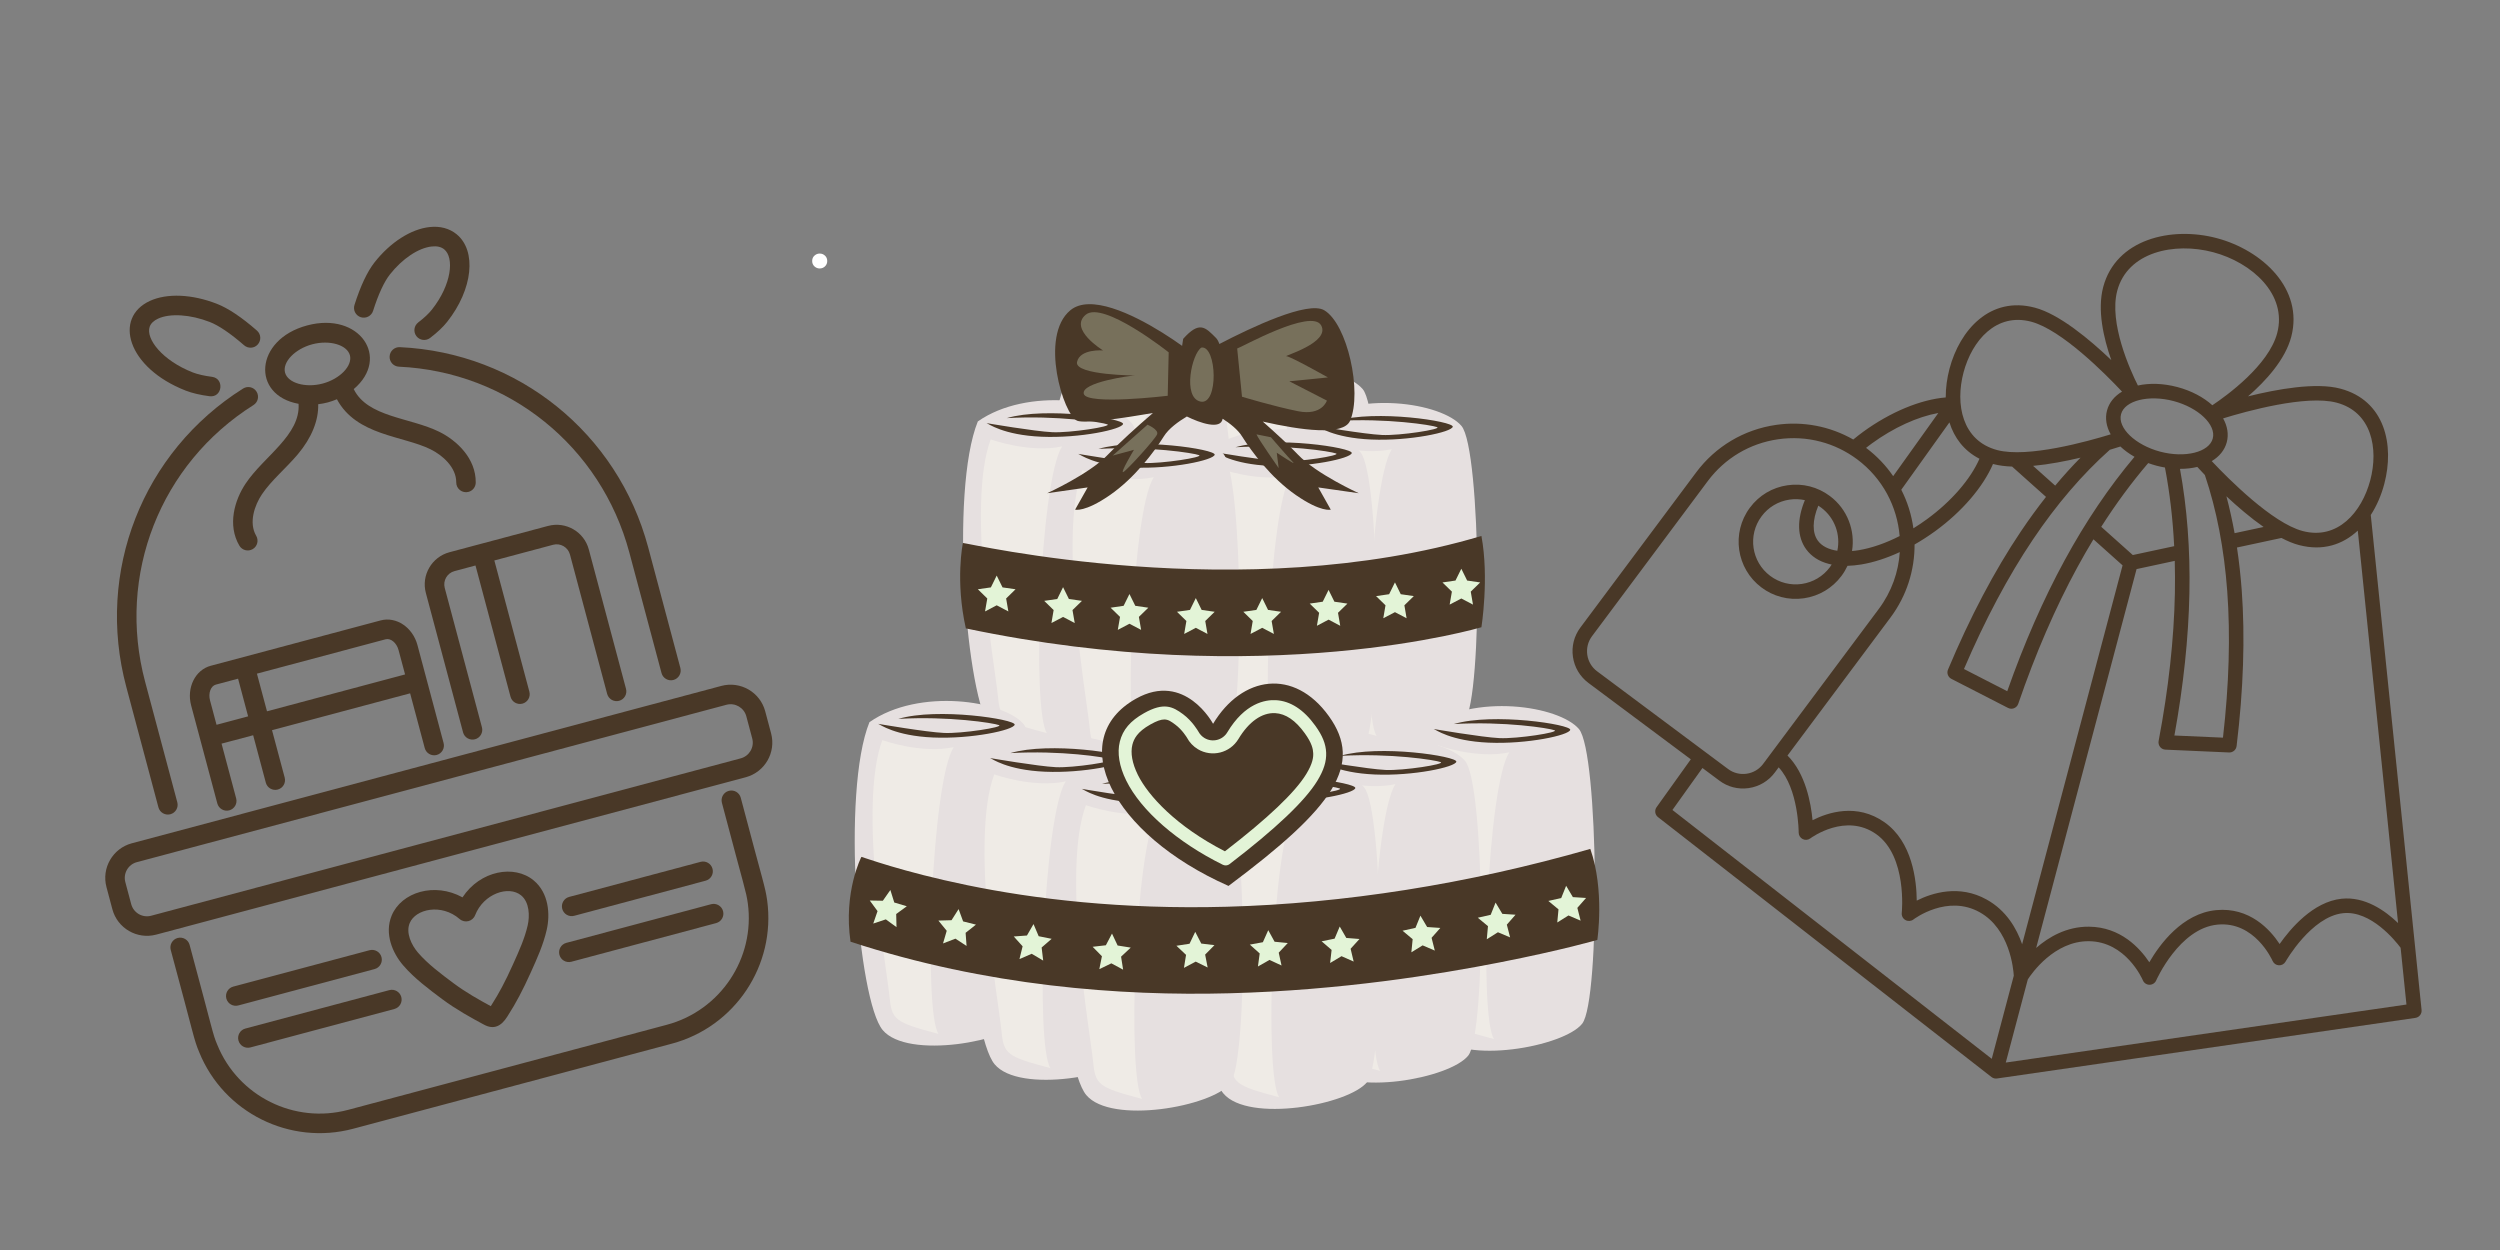 <svg version="1.0" preserveAspectRatio="xMidYMid meet" height="192" viewBox="0 0 288 144" zoomAndPan="magnify" width="384" xmlns:xlink="http://www.w3.org/1999/xlink" xmlns="http://www.w3.org/2000/svg"><rect x="0" y="0" width="288" height="144" fill="#808080" stroke="none"/><defs><filter id="b51c68eb64" height="100%" width="100%" y="0%" x="0%"><feColorMatrix color-interpolation-filters="sRGB" values="0 0 0 0 1 0 0 0 0 1 0 0 0 0 1 0 0 0 1 0"></feColorMatrix></filter><g></g><clipPath id="42e2193eb3"><path clip-rule="nonzero" d="M 181 26 L 279 26 L 279 125 L 181 125 Z M 181 26"></path></clipPath><clipPath id="9ac1b190a3"><path clip-rule="nonzero" d="M 197.543 12.086 L 299.766 39.18 L 274.016 136.324 L 171.797 109.23 Z M 197.543 12.086"></path></clipPath><clipPath id="0b97cf91d3"><path clip-rule="nonzero" d="M 197.543 12.086 L 299.766 39.18 L 274.016 136.324 L 171.797 109.23 Z M 197.543 12.086"></path></clipPath><mask id="8dcd24cb88"><g filter="url(#b51c68eb64)"><rect fill-opacity="0.3" height="172.8" y="-14.4" fill="#000000" width="345.6" x="-28.8"></rect></g></mask><clipPath id="4c7ffae5db"><path clip-rule="nonzero" d="M 1 0.762 L 12 0.762 L 12 11.32 L 1 11.32 Z M 1 0.762"></path></clipPath><clipPath id="539eaf1c7f"><rect height="12" y="0" width="13" x="0"></rect></clipPath><mask id="ae596c0550"><g filter="url(#b51c68eb64)"><rect fill-opacity="0.3" height="172.8" y="-14.4" fill="#000000" width="345.6" x="-28.8"></rect></g></mask><clipPath id="b16296324c"><path clip-rule="nonzero" d="M 0.32 0.48 L 11 0.48 L 11 12 L 0.32 12 Z M 0.32 0.48"></path></clipPath><clipPath id="c4f2ef60d2"><rect height="12" y="0" width="12" x="0"></rect></clipPath><mask id="03f6336bad"><g filter="url(#b51c68eb64)"><rect fill-opacity="0.3" height="172.8" y="-14.4" fill="#000000" width="345.6" x="-28.8"></rect></g></mask><clipPath id="ca11956a2d"><rect height="9" y="0" width="5" x="0"></rect></clipPath><mask id="8a498b31f9"><g filter="url(#b51c68eb64)"><rect fill-opacity="0.3" height="172.8" y="-14.4" fill="#000000" width="345.6" x="-28.8"></rect></g></mask><clipPath id="33a519c735"><path clip-rule="nonzero" d="M 1 0.48 L 6.68 0.48 L 6.68 6.961 L 1 6.961 Z M 1 0.48"></path></clipPath><clipPath id="9c3cadb939"><rect height="7" y="0" width="7" x="0"></rect></clipPath><mask id="9cbc4c02e6"><g filter="url(#b51c68eb64)"><rect fill-opacity="0.3" height="172.8" y="-14.4" fill="#000000" width="345.6" x="-28.8"></rect></g></mask><clipPath id="eddfa825d7"><path clip-rule="nonzero" d="M 0.719 1 L 5.52 1 L 5.52 5 L 0.719 5 Z M 0.719 1"></path></clipPath><clipPath id="058d9e437c"><rect height="6" y="0" width="6" x="0"></rect></clipPath><clipPath id="bf818cd34a"><path clip-rule="nonzero" d="M 19 91 L 89 91 L 89 131 L 19 131 Z M 19 91"></path></clipPath><clipPath id="3593236b39"><path clip-rule="nonzero" d="M -4.504 39.508 L 71.582 19.195 L 97.309 115.57 L 21.223 135.883 Z M -4.504 39.508"></path></clipPath><clipPath id="5249236bd1"><path clip-rule="nonzero" d="M -4.504 39.508 L 71.582 19.195 L 97.309 115.57 L 21.223 135.883 Z M -4.504 39.508"></path></clipPath><clipPath id="0778636fb3"><path clip-rule="nonzero" d="M 12 78 L 89 78 L 89 108 L 12 108 Z M 12 78"></path></clipPath><clipPath id="963e2550e3"><path clip-rule="nonzero" d="M -4.504 39.508 L 71.582 19.195 L 97.309 115.57 L 21.223 135.883 Z M -4.504 39.508"></path></clipPath><clipPath id="ec53a401f6"><path clip-rule="nonzero" d="M -4.504 39.508 L 71.582 19.195 L 97.309 115.57 L 21.223 135.883 Z M -4.504 39.508"></path></clipPath><clipPath id="cb8977546e"><path clip-rule="nonzero" d="M 44 39 L 79 39 L 79 79 L 44 79 Z M 44 39"></path></clipPath><clipPath id="32e04734bf"><path clip-rule="nonzero" d="M -4.504 39.508 L 71.582 19.195 L 97.309 115.57 L 21.223 135.883 Z M -4.504 39.508"></path></clipPath><clipPath id="b889888e2e"><path clip-rule="nonzero" d="M -4.504 39.508 L 71.582 19.195 L 97.309 115.57 L 21.223 135.883 Z M -4.504 39.508"></path></clipPath><clipPath id="1d3ae042ec"><path clip-rule="nonzero" d="M 13 44 L 30 44 L 30 94 L 13 94 Z M 13 44"></path></clipPath><clipPath id="ca466605a6"><path clip-rule="nonzero" d="M -4.504 39.508 L 71.582 19.195 L 97.309 115.57 L 21.223 135.883 Z M -4.504 39.508"></path></clipPath><clipPath id="80992cd2c8"><path clip-rule="nonzero" d="M -4.504 39.508 L 71.582 19.195 L 97.309 115.57 L 21.223 135.883 Z M -4.504 39.508"></path></clipPath><clipPath id="8321632b50"><path clip-rule="nonzero" d="M 26 109 L 44 109 L 44 116 L 26 116 Z M 26 109"></path></clipPath><clipPath id="70d54e634b"><path clip-rule="nonzero" d="M -4.504 39.508 L 71.582 19.195 L 97.309 115.57 L 21.223 135.883 Z M -4.504 39.508"></path></clipPath><clipPath id="873cda141b"><path clip-rule="nonzero" d="M -4.504 39.508 L 71.582 19.195 L 97.309 115.57 L 21.223 135.883 Z M -4.504 39.508"></path></clipPath><clipPath id="325a6b0d79"><path clip-rule="nonzero" d="M 27 114 L 47 114 L 47 121 L 27 121 Z M 27 114"></path></clipPath><clipPath id="c685f7f500"><path clip-rule="nonzero" d="M -4.504 39.508 L 71.582 19.195 L 97.309 115.57 L 21.223 135.883 Z M -4.504 39.508"></path></clipPath><clipPath id="3511d35039"><path clip-rule="nonzero" d="M -4.504 39.508 L 71.582 19.195 L 97.309 115.57 L 21.223 135.883 Z M -4.504 39.508"></path></clipPath><clipPath id="c8aa53287d"><path clip-rule="nonzero" d="M 64 104 L 84 104 L 84 111 L 64 111 Z M 64 104"></path></clipPath><clipPath id="2e09edee12"><path clip-rule="nonzero" d="M -4.504 39.508 L 71.582 19.195 L 97.309 115.57 L 21.223 135.883 Z M -4.504 39.508"></path></clipPath><clipPath id="73beb5d791"><path clip-rule="nonzero" d="M -4.504 39.508 L 71.582 19.195 L 97.309 115.57 L 21.223 135.883 Z M -4.504 39.508"></path></clipPath><clipPath id="1f1ae74bef"><path clip-rule="nonzero" d="M 64 99 L 83 99 L 83 106 L 64 106 Z M 64 99"></path></clipPath><clipPath id="0f2e03a309"><path clip-rule="nonzero" d="M -4.504 39.508 L 71.582 19.195 L 97.309 115.57 L 21.223 135.883 Z M -4.504 39.508"></path></clipPath><clipPath id="0906581715"><path clip-rule="nonzero" d="M -4.504 39.508 L 71.582 19.195 L 97.309 115.57 L 21.223 135.883 Z M -4.504 39.508"></path></clipPath><clipPath id="793699e951"><path clip-rule="nonzero" d="M 44 100 L 64 100 L 64 119 L 44 119 Z M 44 100"></path></clipPath><clipPath id="09fe0c7bd8"><path clip-rule="nonzero" d="M -4.504 39.508 L 71.582 19.195 L 97.309 115.57 L 21.223 135.883 Z M -4.504 39.508"></path></clipPath><clipPath id="facc622ac7"><path clip-rule="nonzero" d="M -4.504 39.508 L 71.582 19.195 L 97.309 115.57 L 21.223 135.883 Z M -4.504 39.508"></path></clipPath><clipPath id="e1ca0453d7"><path clip-rule="nonzero" d="M 21 71 L 52 71 L 52 94 L 21 94 Z M 21 71"></path></clipPath><clipPath id="f1a979e762"><path clip-rule="nonzero" d="M -4.504 39.508 L 71.582 19.195 L 97.309 115.57 L 21.223 135.883 Z M -4.504 39.508"></path></clipPath><clipPath id="b0310160b9"><path clip-rule="nonzero" d="M -4.504 39.508 L 71.582 19.195 L 97.309 115.57 L 21.223 135.883 Z M -4.504 39.508"></path></clipPath><clipPath id="4275261753"><path clip-rule="nonzero" d="M 48 60 L 73 60 L 73 86 L 48 86 Z M 48 60"></path></clipPath><clipPath id="949eb4feae"><path clip-rule="nonzero" d="M -4.504 39.508 L 71.582 19.195 L 97.309 115.57 L 21.223 135.883 Z M -4.504 39.508"></path></clipPath><clipPath id="895c28ff4e"><path clip-rule="nonzero" d="M -4.504 39.508 L 71.582 19.195 L 97.309 115.57 L 21.223 135.883 Z M -4.504 39.508"></path></clipPath><clipPath id="ca9492c332"><path clip-rule="nonzero" d="M 14 34 L 30 34 L 30 46 L 14 46 Z M 14 34"></path></clipPath><clipPath id="3b112543f6"><path clip-rule="nonzero" d="M -4.504 39.508 L 71.582 19.195 L 97.309 115.57 L 21.223 135.883 Z M -4.504 39.508"></path></clipPath><clipPath id="c3cacd6690"><path clip-rule="nonzero" d="M -4.504 39.508 L 71.582 19.195 L 97.309 115.57 L 21.223 135.883 Z M -4.504 39.508"></path></clipPath><clipPath id="8a0a48af2b"><path clip-rule="nonzero" d="M 40 26 L 55 26 L 55 40 L 40 40 Z M 40 26"></path></clipPath><clipPath id="7e8c276b97"><path clip-rule="nonzero" d="M -4.504 39.508 L 71.582 19.195 L 97.309 115.57 L 21.223 135.883 Z M -4.504 39.508"></path></clipPath><clipPath id="c03f5b1304"><path clip-rule="nonzero" d="M -4.504 39.508 L 71.582 19.195 L 97.309 115.57 L 21.223 135.883 Z M -4.504 39.508"></path></clipPath><clipPath id="a7308f9e6c"><path clip-rule="nonzero" d="M 26 37 L 55 37 L 55 64 L 26 64 Z M 26 37"></path></clipPath><clipPath id="f7e83a8b80"><path clip-rule="nonzero" d="M -4.504 39.508 L 71.582 19.195 L 97.309 115.57 L 21.223 135.883 Z M -4.504 39.508"></path></clipPath><clipPath id="59107ee13f"><path clip-rule="nonzero" d="M -4.504 39.508 L 71.582 19.195 L 97.309 115.57 L 21.223 135.883 Z M -4.504 39.508"></path></clipPath></defs><g clip-path="url(#42e2193eb3)"><g clip-path="url(#9ac1b190a3)"><g clip-path="url(#0b97cf91d3)"><path fill-rule="nonzero" fill-opacity="1" d="M 182.984 78.672 L 194.781 87.473 L 190.836 92.988 C 190.578 93.352 190.648 93.859 191.004 94.133 L 229.418 124.074 C 229.508 124.145 229.609 124.191 229.719 124.223 C 229.828 124.25 229.941 124.258 230.055 124.242 L 278.254 117.262 C 278.699 117.195 279.012 116.793 278.965 116.348 L 273.113 59.328 C 273.809 58.254 274.332 57.027 274.668 55.754 C 275.859 51.27 274.754 46.133 269.605 44.77 C 266.797 44.023 262.328 44.824 258.973 45.66 C 261.012 43.891 263.25 41.449 263.949 38.809 C 265.41 33.285 260.621 28.828 255.375 27.434 C 250.125 26.043 243.754 27.547 242.289 33.066 C 241.59 35.711 242.324 38.938 243.223 41.484 C 240.719 39.098 237.23 36.188 234.422 35.445 C 229.277 34.078 225.773 37.992 224.582 42.48 C 224.297 43.562 224.145 44.688 224.148 45.785 C 221.25 46.023 217.766 47.465 214.625 49.754 C 214.238 50.035 213.863 50.332 213.496 50.633 C 210.805 49.098 207.699 48.496 204.586 48.949 C 200.891 49.488 197.629 51.43 195.395 54.422 L 182.059 72.293 C 181.332 73.266 181.027 74.469 181.203 75.672 C 181.375 76.879 182.012 77.941 182.984 78.672 Z M 196.121 88.473 L 198.074 89.93 C 198.547 90.285 199.074 90.539 199.633 90.688 C 200.219 90.84 200.836 90.879 201.453 90.789 C 202.66 90.613 203.723 89.98 204.453 89.004 L 204.902 88.398 C 207.203 90.883 207.207 95.855 207.207 95.91 C 207.207 96.227 207.383 96.516 207.668 96.66 C 207.949 96.805 208.289 96.777 208.543 96.586 C 208.707 96.465 212.633 93.621 216.133 96.09 C 219.734 98.629 219.09 105.109 219.082 105.172 C 219.047 105.504 219.211 105.824 219.504 105.988 C 219.793 106.152 220.152 106.129 220.418 105.93 C 220.578 105.809 224.348 103.02 228.059 105.09 C 231.535 107.031 231.945 111.645 231.988 112.398 L 229.449 121.977 L 192.664 93.309 Z M 228.035 52.848 C 227.004 55.207 224.793 57.766 221.969 59.824 C 221.461 60.195 220.941 60.543 220.422 60.863 C 220.211 59.32 219.742 57.816 219.027 56.418 L 224.574 48.66 C 225.125 50.418 226.234 51.926 228.035 52.848 Z M 220.559 62.727 C 221.367 62.266 222.168 61.746 222.953 61.176 C 226.031 58.934 228.457 56.098 229.594 53.449 C 229.613 53.453 229.629 53.457 229.648 53.465 C 230.285 53.633 231.016 53.723 231.793 53.75 L 235.699 57.242 C 234.703 58.508 233.734 59.84 232.793 61.238 C 229.766 65.746 226.945 71.094 224.41 77.137 C 224.238 77.539 224.41 78.004 224.797 78.203 L 231.328 81.555 C 231.379 81.582 231.438 81.602 231.492 81.617 C 231.668 81.664 231.852 81.652 232.02 81.586 C 232.246 81.496 232.422 81.312 232.5 81.082 C 234.484 75.301 236.773 70.012 239.309 65.355 C 239.91 64.25 240.527 63.176 241.164 62.129 L 244.52 65.129 L 232.949 108.777 C 232.316 106.953 231.121 104.887 228.871 103.633 C 225.695 101.859 222.555 102.871 220.809 103.75 C 220.789 101.375 220.289 96.973 217.098 94.727 C 213.922 92.484 210.574 93.59 208.805 94.488 C 208.625 92.547 208.008 89.109 205.918 87.039 L 217.789 71.133 C 219.672 68.609 220.57 65.652 220.559 62.727 Z M 250.398 46.203 C 253.262 46.961 255.328 48.938 254.91 50.516 C 254.492 52.098 251.719 52.789 248.855 52.031 C 245.992 51.27 243.926 49.297 244.344 47.715 C 244.762 46.137 247.535 45.445 250.398 46.203 Z M 245.699 63.941 L 242.062 60.688 C 243.758 58.031 245.57 55.574 247.473 53.348 C 247.781 53.457 248.098 53.559 248.426 53.648 C 248.754 53.734 249.078 53.805 249.402 53.859 C 249.953 56.734 250.309 59.766 250.465 62.918 Z M 243.051 51.816 C 243.555 51.668 243.973 51.535 244.27 51.438 C 244.73 51.875 245.277 52.273 245.895 52.625 C 242.961 56.105 240.258 60.113 237.84 64.555 C 235.395 69.047 233.176 74.113 231.234 79.629 L 226.25 77.07 C 228.668 71.418 231.332 66.41 234.18 62.172 C 236.91 58.109 239.895 54.625 243.051 51.816 Z M 251.133 54.012 C 251.84 54.016 252.516 53.938 253.129 53.789 C 253.34 54.02 253.637 54.34 254 54.719 C 255.352 58.723 256.219 63.227 256.578 68.109 C 256.953 73.199 256.789 78.875 256.086 84.977 L 250.492 84.73 C 251.535 78.98 252.117 73.48 252.219 68.367 C 252.32 63.312 251.953 58.488 251.133 54.012 Z M 256.484 57.176 C 257.766 58.371 259.254 59.652 260.766 60.707 L 257.426 61.422 C 257.16 59.965 256.848 58.547 256.484 57.176 Z M 236.758 55.945 L 234.211 53.668 C 236.043 53.5 237.973 53.125 239.676 52.723 C 238.684 53.73 237.707 54.805 236.758 55.945 Z M 231.066 122.406 L 233.605 112.824 C 234.012 112.191 236.637 108.391 240.637 108.426 C 244.891 108.465 246.781 112.754 246.859 112.934 C 246.988 113.242 247.289 113.445 247.625 113.445 C 247.957 113.445 248.262 113.25 248.395 112.941 C 248.422 112.883 251.055 106.938 255.453 106.516 C 259.719 106.105 261.719 110.516 261.805 110.703 C 261.93 110.992 262.211 111.188 262.527 111.203 C 262.844 111.219 263.141 111.055 263.297 110.777 C 263.328 110.727 266.262 105.586 269.922 105.199 C 273.121 104.859 275.949 108.379 276.551 109.184 L 277.223 115.723 Z M 276.258 106.336 C 274.75 104.887 272.422 103.254 269.746 103.535 C 266.465 103.883 263.852 106.984 262.613 108.75 C 261.523 107.094 259.16 104.477 255.293 104.848 C 251.41 105.223 248.793 108.797 247.602 110.852 C 246.516 109.223 244.293 106.785 240.652 106.754 C 238.078 106.73 236.016 107.938 234.566 109.203 L 246.133 65.559 L 250.531 64.613 C 250.566 65.836 250.57 67.078 250.547 68.332 C 250.441 73.633 249.812 79.367 248.672 85.367 C 248.629 85.605 248.688 85.852 248.84 86.043 C 248.953 86.188 249.105 86.285 249.281 86.332 C 249.336 86.348 249.395 86.355 249.457 86.359 L 256.789 86.684 C 257.227 86.703 257.602 86.383 257.656 85.949 C 258.445 79.441 258.645 73.398 258.246 67.984 C 258.121 66.305 257.938 64.664 257.699 63.074 L 262.824 61.973 C 263.516 62.336 264.191 62.621 264.832 62.789 C 267.605 63.523 269.902 62.723 271.617 61.129 Z M 273.055 55.324 C 272.078 59.008 269.289 62.242 265.258 61.172 C 261.754 60.242 256.703 55.152 254.793 53.121 C 255.664 52.598 256.281 51.859 256.523 50.945 C 256.766 50.031 256.598 49.082 256.102 48.199 C 258.762 47.379 265.672 45.457 269.18 46.387 C 273.207 47.453 274.027 51.645 273.055 55.324 Z M 254.945 29.051 C 259.41 30.234 263.516 33.906 262.332 38.379 C 261.348 42.086 256.508 45.586 254.863 46.684 C 253.852 45.77 252.461 45.02 250.828 44.586 C 249.191 44.152 247.613 44.117 246.285 44.41 C 245.398 42.641 242.926 37.203 243.906 33.496 C 245.094 29.023 250.48 27.867 254.945 29.051 Z M 233.992 37.059 C 237.5 37.988 242.551 43.082 244.457 45.113 C 243.586 45.637 242.969 46.375 242.727 47.289 C 242.484 48.203 242.656 49.148 243.152 50.035 C 240.488 50.855 233.582 52.777 230.074 51.848 C 226.043 50.777 225.223 46.586 226.199 42.906 C 227.176 39.227 229.965 35.992 233.992 37.059 Z M 223.293 47.578 L 218.094 54.852 C 217.258 53.633 216.215 52.527 214.969 51.594 C 215.18 51.43 215.395 51.266 215.609 51.105 C 218.152 49.254 220.906 48.004 223.293 47.578 Z M 183.398 73.293 L 196.734 55.422 C 198.699 52.789 201.574 51.078 204.824 50.605 C 206.492 50.363 208.16 50.461 209.742 50.883 C 211.242 51.277 212.668 51.965 213.949 52.918 C 216.883 55.109 218.555 58.363 218.84 61.754 C 217.238 62.57 215.637 63.129 214.148 63.379 C 213.875 63.422 213.609 63.457 213.355 63.477 C 213.734 61.133 212.832 58.656 210.801 57.141 C 209.391 56.086 207.66 55.648 205.918 55.902 C 204.18 56.152 202.645 57.066 201.594 58.477 C 199.422 61.383 200.023 65.516 202.93 67.684 C 203.613 68.195 204.375 68.562 205.18 68.773 C 206.027 69 206.918 69.051 207.812 68.922 C 209.551 68.668 211.086 67.754 212.137 66.348 C 212.414 65.977 212.645 65.586 212.832 65.184 C 213.336 65.168 213.867 65.117 214.422 65.027 C 215.84 64.789 217.348 64.301 218.855 63.602 C 218.707 65.891 217.918 68.16 216.449 70.133 L 203.113 88.004 C 202.652 88.621 201.977 89.023 201.215 89.133 C 200.449 89.242 199.691 89.051 199.074 88.59 L 183.984 77.332 C 183.367 76.871 182.965 76.195 182.855 75.434 C 182.746 74.668 182.938 73.91 183.398 73.293 Z M 208.07 63.277 C 208.672 64.098 209.547 64.664 210.652 64.953 C 210.766 64.984 210.887 65.012 211.008 65.035 C 210.941 65.141 210.871 65.246 210.797 65.348 C 210.012 66.398 208.867 67.078 207.57 67.27 C 206.273 67.457 204.98 67.129 203.93 66.344 C 201.762 64.727 201.312 61.645 202.934 59.477 C 203.715 58.426 204.863 57.742 206.16 57.555 C 206.758 57.469 207.352 57.492 207.922 57.617 C 206.992 59.871 207.035 61.855 208.07 63.277 Z M 209.422 62.293 C 208.754 61.375 208.777 59.93 209.469 58.254 C 209.582 58.328 209.691 58.398 209.801 58.48 C 211.387 59.664 212.051 61.629 211.66 63.449 C 210.648 63.301 209.875 62.91 209.422 62.293 Z M 209.422 62.293" fill="#493827"></path></g></g></g><path fill-rule="nonzero" fill-opacity="1" d="M 139.246 44.629 C 136.004 52.637 137.91 76.66 140.773 80.094 C 143.633 83.527 155.262 81.43 157.359 78.758 C 159.457 76.09 159.266 47.488 156.98 44.82 C 154.691 42.152 144.969 40.625 139.246 44.629 Z M 139.246 44.629" fill="#e6e0e0"></path><path fill-rule="nonzero" fill-opacity="1" d="M 140.73 46.699 C 137.902 54.246 141.273 73.258 141.539 76.09 C 141.809 78.918 142.082 79.191 147.203 80.539 C 145.449 77.977 146.395 51.551 148.957 47.508 C 145.18 48.316 140.73 46.699 140.73 46.699 Z M 140.73 46.699" fill="#efebe6"></path><path fill-rule="nonzero" fill-opacity="1" d="M 142.582 44.25 C 148.398 43.914 153.547 44.727 154.168 44.965 C 154.785 45.199 149.875 45.965 147.828 45.867 C 145.777 45.773 140.246 44.82 140.246 44.82 C 140.438 44.867 142.156 46.203 146.586 46.391 C 151.02 46.582 155.883 45.535 155.977 44.914 C 156.074 44.293 147.113 42.914 142.582 44.246 Z M 142.582 44.25" fill="#493827"></path><path fill-rule="nonzero" fill-opacity="1" d="M 122.531 44.703 C 119.289 52.711 121.199 76.734 124.059 80.168 C 126.918 83.598 138.547 81.5 140.645 78.832 C 142.742 76.164 142.555 47.562 140.266 44.891 C 137.977 42.223 128.254 40.695 122.531 44.703 Z M 122.531 44.703" fill="#e6e0e0"></path><path fill-rule="nonzero" fill-opacity="1" d="M 124.016 46.77 C 121.188 54.32 124.559 73.328 124.824 76.16 C 125.094 78.992 125.367 79.262 130.488 80.609 C 128.734 78.047 129.68 51.625 132.242 47.578 C 128.465 48.387 124.016 46.77 124.016 46.77 Z M 124.016 46.77" fill="#efebe6"></path><path fill-rule="nonzero" fill-opacity="1" d="M 125.871 44.32 C 131.684 43.988 136.832 44.797 137.453 45.035 C 138.074 45.273 133.164 46.035 131.113 45.941 C 129.062 45.848 123.535 44.891 123.535 44.891 C 123.723 44.941 125.441 46.273 129.875 46.465 C 134.305 46.656 139.168 45.609 139.266 44.988 C 139.359 44.367 130.398 42.984 125.871 44.32 Z M 125.871 44.32" fill="#493827"></path><path fill-rule="nonzero" fill-opacity="1" d="M 112.645 48.551 C 109.402 56.559 111.309 80.582 114.168 84.016 C 117.031 87.445 128.66 85.348 130.758 82.68 C 132.855 80.012 132.664 51.41 130.375 48.742 C 128.09 46.07 118.363 44.547 112.645 48.551 Z M 112.645 48.551" fill="#e6e0e0"></path><path fill-rule="nonzero" fill-opacity="1" d="M 114.129 50.617 C 111.297 58.168 114.668 77.176 114.938 80.008 C 115.207 82.84 115.477 83.109 120.602 84.457 C 118.848 81.895 119.793 55.473 122.352 51.426 C 118.578 52.234 114.129 50.617 114.129 50.617 Z M 114.129 50.617" fill="#efebe6"></path><path fill-rule="nonzero" fill-opacity="1" d="M 115.98 48.168 C 121.797 47.836 126.945 48.645 127.562 48.883 C 128.184 49.121 123.273 49.887 121.223 49.789 C 119.176 49.695 113.645 48.742 113.645 48.742 C 113.836 48.789 115.551 50.121 119.984 50.312 C 124.418 50.504 129.281 49.453 129.375 48.836 C 129.469 48.215 120.508 46.832 115.98 48.168 Z M 115.98 48.168" fill="#493827"></path><path fill-rule="nonzero" fill-opacity="1" d="M 150.629 48.871 C 147.387 56.879 149.293 80.902 152.152 84.336 C 155.012 87.766 166.645 85.668 168.742 83 C 170.84 80.332 170.648 51.73 168.359 49.062 C 166.07 46.391 156.348 44.867 150.629 48.871 Z M 150.629 48.871" fill="#e6e0e0"></path><path fill-rule="nonzero" fill-opacity="1" d="M 152.113 50.938 C 149.281 58.488 152.652 77.496 152.922 80.328 C 153.191 83.16 153.461 83.43 158.586 84.777 C 156.832 82.215 157.777 55.793 160.336 51.746 C 156.562 52.555 152.113 50.938 152.113 50.938 Z M 152.113 50.938" fill="#efebe6"></path><path fill-rule="nonzero" fill-opacity="1" d="M 153.965 48.488 C 159.781 48.156 164.926 48.965 165.547 49.203 C 166.168 49.441 161.258 50.207 159.207 50.109 C 157.156 50.016 151.629 49.062 151.629 49.062 C 151.82 49.109 153.535 50.445 157.969 50.633 C 162.402 50.824 167.262 49.777 167.359 49.156 C 167.453 48.535 158.492 47.152 153.965 48.488 Z M 153.965 48.488" fill="#493827"></path><path fill-rule="nonzero" fill-opacity="1" d="M 138.988 51.906 C 135.75 59.914 137.656 83.938 140.516 87.367 C 143.375 90.801 155.008 88.703 157.105 86.035 C 159.199 83.363 159.012 54.766 156.723 52.094 C 154.434 49.426 144.711 47.898 138.992 51.902 Z M 138.988 51.906" fill="#e6e0e0"></path><path fill-rule="nonzero" fill-opacity="1" d="M 140.477 53.973 C 137.645 61.523 141.016 80.531 141.285 83.363 C 141.555 86.195 141.824 86.465 146.945 87.812 C 145.195 85.25 146.137 58.828 148.699 54.781 C 144.926 55.59 140.477 53.973 140.477 53.973 Z M 140.477 53.973" fill="#efebe6"></path><path fill-rule="nonzero" fill-opacity="1" d="M 142.328 51.523 C 148.141 51.191 153.289 52 153.91 52.238 C 154.531 52.477 149.621 53.238 147.57 53.145 C 145.52 53.047 139.992 52.094 139.992 52.094 C 140.184 52.145 141.898 53.477 146.332 53.668 C 150.766 53.859 155.625 52.809 155.723 52.191 C 155.816 51.57 146.855 50.188 142.328 51.523 Z M 142.328 51.523" fill="#493827"></path><path fill-rule="nonzero" fill-opacity="1" d="M 123.203 52.098 C 119.961 60.105 121.867 84.129 124.727 87.559 C 127.586 90.992 139.219 88.895 141.316 86.227 C 143.414 83.555 143.223 54.957 140.934 52.285 C 138.645 49.617 128.922 48.09 123.203 52.094 Z M 123.203 52.098" fill="#e6e0e0"></path><path fill-rule="nonzero" fill-opacity="1" d="M 124.688 54.164 C 121.855 61.715 125.227 80.723 125.496 83.555 C 125.766 86.387 126.035 86.656 131.156 88.004 C 129.406 85.441 130.348 59.016 132.91 54.973 C 129.137 55.781 124.688 54.164 124.688 54.164 Z M 124.688 54.164" fill="#efebe6"></path><path fill-rule="nonzero" fill-opacity="1" d="M 126.539 51.715 C 132.355 51.383 137.5 52.191 138.121 52.43 C 138.742 52.668 133.832 53.43 131.781 53.336 C 129.73 53.238 124.203 52.285 124.203 52.285 C 124.395 52.332 126.109 53.668 130.543 53.859 C 134.977 54.051 139.836 53 139.934 52.379 C 140.027 51.762 131.066 50.379 126.539 51.715 Z M 126.539 51.715" fill="#493827"></path><path fill-rule="nonzero" fill-opacity="1" d="M 110.926 62.551 C 110.926 62.551 110.023 66.863 111.266 72.391 C 145.816 79.672 170.66 72.258 170.66 72.258 C 170.66 72.258 171.562 66.594 170.66 61.742 C 143.109 69.965 111.488 62.551 110.926 62.551 Z M 110.926 62.551" fill="#493827"></path><path fill-rule="nonzero" fill-opacity="1" d="M 115.492 67.668 L 114.82 66.305 L 114.148 67.668 L 112.648 67.883 L 113.734 68.945 L 113.477 70.438 L 114.82 69.73 L 116.164 70.438 L 115.906 68.945 L 116.992 67.883 Z M 115.492 67.668" fill="#e3f4d7"></path><path fill-rule="nonzero" fill-opacity="1" d="M 123.137 69.004 L 122.465 67.641 L 121.797 69.004 L 120.293 69.219 L 121.379 70.281 L 121.125 71.773 L 122.465 71.07 L 123.809 71.773 L 123.551 70.281 L 124.641 69.219 Z M 123.137 69.004" fill="#e3f4d7"></path><path fill-rule="nonzero" fill-opacity="1" d="M 130.785 69.789 L 130.113 68.43 L 129.441 69.789 L 127.941 70.008 L 129.027 71.066 L 128.77 72.562 L 130.113 71.855 L 131.457 72.562 L 131.199 71.066 L 132.285 70.008 Z M 130.785 69.789" fill="#e3f4d7"></path><path fill-rule="nonzero" fill-opacity="1" d="M 138.43 70.262 L 137.758 68.898 L 137.086 70.262 L 135.586 70.477 L 136.672 71.539 L 136.418 73.031 L 137.758 72.324 L 139.102 73.031 L 138.844 71.539 L 139.93 70.477 Z M 138.43 70.262" fill="#e3f4d7"></path><path fill-rule="nonzero" fill-opacity="1" d="M 146.078 70.262 L 145.406 68.898 L 144.734 70.262 L 143.23 70.477 L 144.316 71.539 L 144.062 73.031 L 145.406 72.324 L 146.75 73.031 L 146.492 71.539 L 147.578 70.477 Z M 146.078 70.262" fill="#e3f4d7"></path><path fill-rule="nonzero" fill-opacity="1" d="M 153.723 69.316 L 153.051 67.957 L 152.379 69.316 L 150.879 69.535 L 151.965 70.594 L 151.707 72.09 L 153.051 71.383 L 154.395 72.09 L 154.137 70.594 L 155.223 69.535 Z M 153.723 69.316" fill="#e3f4d7"></path><path fill-rule="nonzero" fill-opacity="1" d="M 161.367 68.453 L 160.699 67.09 L 160.027 68.453 L 158.523 68.672 L 159.609 69.73 L 159.355 71.223 L 160.699 70.52 L 162.039 71.223 L 161.785 69.73 L 162.871 68.672 Z M 161.367 68.453" fill="#e3f4d7"></path><path fill-rule="nonzero" fill-opacity="1" d="M 169.016 66.879 L 168.344 65.52 L 167.672 66.879 L 166.172 67.098 L 167.258 68.156 L 167 69.652 L 168.344 68.945 L 169.688 69.652 L 169.43 68.156 L 170.516 67.098 Z M 169.016 66.879" fill="#e3f4d7"></path><path fill-rule="nonzero" fill-opacity="1" d="M 164.16 83.793 C 160.918 91.801 162.824 115.824 165.684 119.254 C 168.543 122.688 180.176 120.59 182.273 117.922 C 184.371 115.25 184.18 86.652 181.891 83.98 C 179.602 81.312 169.879 79.785 164.16 83.789 Z M 164.16 83.793" fill="#e6e0e0"></path><path fill-rule="nonzero" fill-opacity="1" d="M 165.645 85.859 C 162.812 93.41 166.184 112.418 166.453 115.25 C 166.723 118.082 166.992 118.352 172.113 119.699 C 170.363 117.137 171.305 90.711 173.867 86.668 C 170.094 87.477 165.645 85.859 165.645 85.859 Z M 165.645 85.859" fill="#efebe6"></path><path fill-rule="nonzero" fill-opacity="1" d="M 167.496 83.41 C 173.309 83.074 178.457 83.887 179.078 84.125 C 179.699 84.363 174.789 85.125 172.738 85.031 C 170.688 84.934 165.16 83.98 165.16 83.98 C 165.352 84.027 167.066 85.363 171.5 85.555 C 175.934 85.746 180.793 84.695 180.891 84.074 C 180.984 83.457 172.023 82.074 167.496 83.406 Z M 167.496 83.41" fill="#493827"></path><path fill-rule="nonzero" fill-opacity="1" d="M 100.16 83.195 C 96.918 91.203 98.824 115.227 101.684 118.66 C 104.543 122.094 116.176 119.996 118.273 117.324 C 120.371 114.656 120.18 86.055 117.891 83.387 C 115.602 80.719 105.879 79.191 100.16 83.195 Z M 100.16 83.195" fill="#e6e0e0"></path><path fill-rule="nonzero" fill-opacity="1" d="M 101.645 85.262 C 98.812 92.812 102.184 111.824 102.453 114.656 C 102.723 117.488 102.992 117.754 108.113 119.105 C 106.363 116.543 107.305 90.117 109.867 86.07 C 106.094 86.879 101.645 85.262 101.645 85.262 Z M 101.645 85.262" fill="#efebe6"></path><path fill-rule="nonzero" fill-opacity="1" d="M 103.496 82.816 C 109.312 82.48 114.457 83.293 115.078 83.531 C 115.699 83.766 110.789 84.531 108.738 84.434 C 106.688 84.34 101.16 83.387 101.16 83.387 C 101.352 83.434 103.066 84.77 107.5 84.961 C 111.934 85.152 116.793 84.102 116.891 83.48 C 116.984 82.863 108.023 81.48 103.496 82.812 Z M 103.496 82.816" fill="#493827"></path><path fill-rule="nonzero" fill-opacity="1" d="M 113.055 87.141 C 109.812 95.148 111.719 119.172 114.582 122.605 C 117.441 126.035 129.07 123.938 131.168 121.27 C 133.266 118.602 133.074 90 130.789 87.328 C 128.5 84.66 118.777 83.137 113.055 87.141 Z M 113.055 87.141" fill="#e6e0e0"></path><path fill-rule="nonzero" fill-opacity="1" d="M 114.539 89.207 C 111.711 96.758 115.082 115.766 115.348 118.598 C 115.617 121.43 115.891 121.699 121.012 123.047 C 119.258 120.484 120.203 94.059 122.766 90.016 C 118.988 90.824 114.539 89.207 114.539 89.207 Z M 114.539 89.207" fill="#efebe6"></path><path fill-rule="nonzero" fill-opacity="1" d="M 116.391 86.758 C 122.207 86.426 127.355 87.234 127.977 87.473 C 128.594 87.711 123.684 88.473 121.637 88.379 C 119.586 88.281 114.055 87.328 114.055 87.328 C 114.246 87.375 115.965 88.711 120.395 88.902 C 124.828 89.094 129.691 88.043 129.785 87.422 C 129.883 86.805 120.922 85.422 116.391 86.758 Z M 116.391 86.758" fill="#493827"></path><path fill-rule="nonzero" fill-opacity="1" d="M 151.039 87.461 C 147.797 95.469 149.703 119.492 152.562 122.926 C 155.426 126.355 167.055 124.258 169.152 121.59 C 171.25 118.922 171.059 90.32 168.773 87.652 C 166.484 84.98 156.758 83.457 151.039 87.461 Z M 151.039 87.461" fill="#e6e0e0"></path><path fill-rule="nonzero" fill-opacity="1" d="M 152.523 89.527 C 149.691 97.078 153.062 116.086 153.332 118.918 C 153.602 121.75 153.871 122.02 158.996 123.367 C 157.242 120.805 158.188 94.379 160.746 90.336 C 156.973 91.145 152.523 89.527 152.523 89.527 Z M 152.523 89.527" fill="#efebe6"></path><path fill-rule="nonzero" fill-opacity="1" d="M 154.375 87.078 C 160.191 86.746 165.34 87.555 165.957 87.793 C 166.578 88.031 161.668 88.793 159.617 88.699 C 157.57 88.602 152.039 87.648 152.039 87.648 C 152.23 87.699 153.945 89.031 158.379 89.223 C 162.812 89.414 167.676 88.363 167.77 87.746 C 167.867 87.125 158.906 85.742 154.375 87.078 Z M 154.375 87.078" fill="#493827"></path><path fill-rule="nonzero" fill-opacity="1" d="M 139.402 90.496 C 136.16 98.504 138.066 122.527 140.926 125.957 C 143.789 129.391 155.418 127.293 157.516 124.625 C 159.613 121.953 159.422 93.355 157.133 90.684 C 154.848 88.016 145.121 86.488 139.402 90.492 Z M 139.402 90.496" fill="#e6e0e0"></path><path fill-rule="nonzero" fill-opacity="1" d="M 140.887 92.562 C 138.055 100.113 141.426 119.121 141.695 121.953 C 141.965 124.785 142.234 125.055 147.359 126.402 C 145.605 123.84 146.551 97.414 149.109 93.371 C 145.336 94.18 140.887 92.562 140.887 92.562 Z M 140.887 92.562" fill="#efebe6"></path><path fill-rule="nonzero" fill-opacity="1" d="M 142.738 90.113 C 148.555 89.781 153.703 90.59 154.32 90.828 C 154.941 91.066 150.031 91.828 147.98 91.734 C 145.934 91.637 140.402 90.684 140.402 90.684 C 140.594 90.73 142.309 92.066 146.742 92.258 C 151.176 92.449 156.039 91.398 156.133 90.781 C 156.23 90.16 147.266 88.777 142.738 90.113 Z M 142.738 90.113" fill="#493827"></path><path fill-rule="nonzero" fill-opacity="1" d="M 123.613 90.684 C 120.371 98.695 122.277 122.719 125.137 126.148 C 128 129.582 139.629 127.484 141.727 124.816 C 143.824 122.145 143.633 93.543 141.348 90.875 C 139.059 88.207 129.332 86.68 123.613 90.684 Z M 123.613 90.684" fill="#e6e0e0"></path><path fill-rule="nonzero" fill-opacity="1" d="M 125.098 92.754 C 122.266 100.301 125.637 119.312 125.906 122.145 C 126.176 124.977 126.445 125.246 131.57 126.594 C 129.816 124.031 130.762 97.605 133.32 93.562 C 129.547 94.371 125.098 92.754 125.098 92.754 Z M 125.098 92.754" fill="#efebe6"></path><path fill-rule="nonzero" fill-opacity="1" d="M 126.949 90.305 C 132.766 89.969 137.914 90.781 138.531 91.02 C 139.152 91.258 134.242 92.02 132.191 91.926 C 130.145 91.828 124.613 90.875 124.613 90.875 C 124.805 90.922 126.52 92.258 130.953 92.449 C 135.387 92.641 140.25 91.59 140.344 90.973 C 140.438 90.352 131.477 88.969 126.949 90.305 Z M 126.949 90.305" fill="#493827"></path><path fill-rule="nonzero" fill-opacity="1" d="M 141.328 104.457 C 129.195 104.789 119.117 103.559 111.406 101.969 C 103.926 100.43 99.48 98.758 99.234 98.711 C 99.234 98.711 97.145 102.738 97.98 108.484 C 113.641 113.621 129.117 114.758 141.605 114.426 C 154.523 114.094 165.848 112.227 172.738 110.875 C 180.008 109.449 184.012 108.277 184.012 108.277 C 184.012 108.277 184.875 102.531 183.203 97.793 C 169.098 101.855 154.727 104.09 141.328 104.457 Z M 141.328 104.457" fill="#493827"></path><path fill-rule="nonzero" fill-opacity="1" d="M 103.02 103.969 C 102.867 103.488 102.719 103.008 102.57 102.527 C 102.281 102.938 101.992 103.352 101.703 103.766 C 101.199 103.762 100.699 103.75 100.195 103.738 C 100.492 104.148 100.789 104.555 101.094 104.961 C 100.93 105.438 100.762 105.918 100.598 106.395 C 101.082 106.234 101.566 106.074 102.047 105.91 C 102.453 106.211 102.863 106.512 103.277 106.809 C 103.266 106.305 103.254 105.801 103.242 105.293 C 103.652 104.996 104.059 104.699 104.465 104.402 C 103.98 104.258 103.5 104.117 103.02 103.969 Z M 103.02 103.969" fill="#e3f4d7"></path><path fill-rule="nonzero" fill-opacity="1" d="M 110.953 106.148 C 110.777 105.676 110.602 105.203 110.43 104.727 C 110.16 105.152 109.891 105.578 109.617 106.008 C 109.113 106.023 108.605 106.039 108.102 106.051 C 108.418 106.445 108.738 106.836 109.062 107.227 C 108.922 107.715 108.777 108.199 108.637 108.684 C 109.113 108.5 109.59 108.316 110.066 108.133 C 110.492 108.414 110.918 108.695 111.348 108.973 C 111.312 108.469 111.273 107.965 111.238 107.461 C 111.641 107.145 112.035 106.832 112.43 106.516 C 111.938 106.395 111.445 106.273 110.957 106.148 Z M 110.953 106.148" fill="#e3f4d7"></path><path fill-rule="nonzero" fill-opacity="1" d="M 119.656 107.852 C 119.457 107.387 119.262 106.922 119.062 106.453 C 118.812 106.895 118.562 107.332 118.305 107.77 C 117.801 107.809 117.293 107.848 116.785 107.883 C 117.121 108.262 117.461 108.641 117.805 109.016 C 117.684 109.508 117.562 110 117.441 110.488 C 117.914 110.285 118.383 110.082 118.852 109.875 C 119.293 110.137 119.73 110.398 120.176 110.66 C 120.113 110.156 120.059 109.652 119.996 109.152 C 120.383 108.82 120.77 108.488 121.152 108.152 C 120.652 108.055 120.152 107.953 119.652 107.852 Z M 119.656 107.852" fill="#e3f4d7"></path><path fill-rule="nonzero" fill-opacity="1" d="M 128.75 108.922 C 128.531 108.465 128.316 108.008 128.102 107.547 C 127.867 107.996 127.633 108.445 127.395 108.895 C 126.887 108.953 126.379 109.012 125.871 109.07 C 126.227 109.434 126.582 109.797 126.941 110.16 C 126.844 110.656 126.742 111.152 126.641 111.648 C 127.105 111.426 127.566 111.203 128.027 110.977 C 128.477 111.223 128.93 111.465 129.383 111.707 C 129.305 111.207 129.223 110.707 129.148 110.207 C 129.52 109.859 129.891 109.512 130.262 109.164 C 129.758 109.086 129.254 109.004 128.75 108.922 Z M 128.75 108.922" fill="#e3f4d7"></path><path fill-rule="nonzero" fill-opacity="1" d="M 138.387 108.699 C 138.156 108.246 137.922 107.797 137.691 107.348 C 137.473 107.805 137.254 108.262 137.035 108.719 C 136.531 108.797 136.027 108.875 135.523 108.953 C 135.891 109.301 136.262 109.652 136.633 110 C 136.551 110.5 136.473 111 136.391 111.5 C 136.844 111.258 137.293 111.016 137.746 110.777 C 138.203 111.004 138.66 111.23 139.121 111.457 C 139.023 110.961 138.93 110.465 138.832 109.969 C 139.191 109.605 139.551 109.246 139.906 108.883 C 139.398 108.824 138.895 108.762 138.391 108.699 Z M 138.387 108.699" fill="#e3f4d7"></path><path fill-rule="nonzero" fill-opacity="1" d="M 146.832 108.488 C 146.59 108.043 146.344 107.602 146.102 107.156 C 145.898 107.621 145.691 108.082 145.484 108.543 C 144.984 108.637 144.48 108.73 143.98 108.82 C 144.359 109.16 144.738 109.5 145.117 109.836 C 145.051 110.336 144.98 110.84 144.914 111.34 C 145.359 111.09 145.801 110.836 146.246 110.582 C 146.707 110.797 147.168 111.012 147.633 111.227 C 147.523 110.734 147.414 110.238 147.309 109.746 C 147.656 109.379 148.004 109.008 148.352 108.637 C 147.844 108.59 147.34 108.539 146.832 108.488 Z M 146.832 108.488" fill="#e3f4d7"></path><path fill-rule="nonzero" fill-opacity="1" d="M 155.094 108.051 C 154.84 107.609 154.59 107.172 154.336 106.734 C 154.141 107.199 153.941 107.664 153.746 108.133 C 153.246 108.234 152.75 108.336 152.25 108.438 C 152.633 108.77 153.02 109.102 153.402 109.43 C 153.348 109.934 153.289 110.438 153.23 110.938 C 153.668 110.676 154.105 110.414 154.543 110.152 C 155.008 110.363 155.473 110.57 155.941 110.773 C 155.824 110.281 155.707 109.793 155.59 109.297 C 155.93 108.922 156.273 108.547 156.613 108.172 C 156.105 108.133 155.602 108.09 155.094 108.051 Z M 155.094 108.051" fill="#e3f4d7"></path><path fill-rule="nonzero" fill-opacity="1" d="M 164.406 106.793 C 164.148 106.359 163.891 105.922 163.633 105.484 C 163.441 105.953 163.254 106.422 163.062 106.891 C 162.566 107.004 162.07 107.109 161.574 107.219 C 161.961 107.547 162.352 107.871 162.738 108.195 C 162.691 108.699 162.641 109.203 162.59 109.707 C 163.023 109.441 163.457 109.172 163.887 108.906 C 164.355 109.105 164.82 109.305 165.289 109.508 C 165.164 109.016 165.043 108.527 164.918 108.035 C 165.254 107.656 165.59 107.277 165.926 106.898 C 165.418 106.863 164.914 106.828 164.406 106.793 Z M 164.406 106.793" fill="#e3f4d7"></path><path fill-rule="nonzero" fill-opacity="1" d="M 173.07 105.277 C 172.809 104.844 172.551 104.41 172.289 103.977 C 172.102 104.445 171.914 104.914 171.727 105.387 C 171.23 105.5 170.738 105.609 170.242 105.723 C 170.633 106.047 171.023 106.371 171.414 106.691 C 171.367 107.195 171.324 107.699 171.277 108.203 C 171.707 107.934 172.137 107.664 172.562 107.395 C 173.031 107.594 173.496 107.789 173.965 107.988 C 173.84 107.5 173.715 107.008 173.586 106.52 C 173.922 106.137 174.254 105.758 174.59 105.375 C 174.082 105.344 173.578 105.312 173.07 105.277 Z M 173.07 105.277" fill="#e3f4d7"></path><path fill-rule="nonzero" fill-opacity="1" d="M 181.195 103.348 C 180.938 102.91 180.676 102.477 180.418 102.043 C 180.227 102.512 180.039 102.98 179.852 103.453 C 179.355 103.562 178.863 103.676 178.367 103.789 C 178.758 104.113 179.148 104.438 179.539 104.758 C 179.492 105.262 179.445 105.766 179.398 106.27 C 179.828 106 180.258 105.73 180.688 105.461 C 181.152 105.66 181.617 105.859 182.086 106.059 C 181.961 105.566 181.836 105.078 181.711 104.586 C 182.047 104.207 182.379 103.828 182.715 103.445 C 182.207 103.414 181.703 103.379 181.195 103.348 Z M 181.195 103.348" fill="#e3f4d7"></path><path fill-rule="nonzero" fill-opacity="1" d="M 139.746 83.383 C 139.746 83.383 136.523 77.305 130.852 80.496 C 122.645 85.117 127.965 96.055 141.523 102.059 C 153.75 92.945 157.086 88.055 153.082 82.496 C 149.082 76.938 143.078 77.828 139.746 83.383 Z M 139.746 83.383" fill="#493827"></path><path fill-rule="nonzero" fill-opacity="1" d="M 141.195 99.695 C 141.082 99.695 140.969 99.668 140.863 99.617 C 135.605 97.016 131.445 93.387 129.738 89.914 C 128.934 88.277 128.68 86.727 129.004 85.434 C 129.348 84.059 130.207 83.051 131.789 82.16 C 134.078 80.871 135.098 81.398 136.289 82.277 C 137.355 83.066 138.016 84.211 138.043 84.258 C 138.219 84.586 138.465 84.844 138.762 85.023 C 139.664 85.562 140.84 85.27 141.383 84.367 C 143.406 80.992 145.75 80.598 146.973 80.66 C 148.652 80.75 150.188 81.742 151.531 83.613 C 152.348 84.746 152.73 85.699 152.773 86.695 C 152.816 87.719 152.504 88.723 151.754 89.949 C 150.348 92.262 146.945 95.488 141.648 99.543 C 141.516 99.645 141.355 99.695 141.195 99.695 Z M 134.125 82.883 C 133.738 82.883 133.254 83.051 132.523 83.461 C 131 84.316 130.621 85.125 130.449 85.797 C 130.215 86.742 130.43 87.941 131.078 89.258 C 132.262 91.66 135.508 95.207 141.113 98.07 C 146.051 94.27 149.199 91.277 150.48 89.172 C 151.23 87.941 151.305 87.238 151.281 86.762 C 151.262 86.297 151.137 85.617 150.32 84.484 C 149.238 82.98 148.117 82.219 146.891 82.152 C 145.371 82.082 143.867 83.133 142.664 85.137 C 141.695 86.746 139.602 87.27 137.992 86.305 C 137.461 85.984 137.027 85.527 136.738 84.98 C 136.738 84.98 136.203 84.074 135.398 83.48 C 134.926 83.129 134.594 82.883 134.121 82.883 Z M 134.125 82.883" fill="#e3f4d7"></path><path fill-rule="nonzero" fill-opacity="1" d="M 149.527 52.375 C 148.555 51.352 147 49.914 145.473 48.566 C 149.867 49.566 154.773 50.238 155.531 48.469 C 156.945 45.168 155.219 37.309 152.547 35.738 C 150.668 34.633 144.195 37.695 140.473 39.629 C 140.363 39.324 140.234 39.082 140.078 38.926 C 138.855 37.703 138.188 36.922 136.301 39.035 C 136.301 39.035 136.246 39.379 136.18 39.844 C 133.652 38.031 128.738 34.969 125.414 35.043 C 124.594 35.062 123.875 35.273 123.309 35.738 C 119.691 38.727 122.523 47.84 124.094 48.469 C 124.965 48.816 129.199 48.199 132.816 47.582 C 130.969 49.168 128.844 51.098 127.629 52.375 C 125.516 54.598 120.629 56.82 120.629 56.82 L 125.297 56.152 L 123.852 58.711 C 123.852 58.711 124.961 59.043 127.852 57.043 C 130.742 55.043 132.965 52.043 134.078 50.262 C 134.633 49.371 135.75 48.562 136.727 47.98 C 138.207 48.719 140.648 49.562 140.848 48.238 C 141.707 48.789 142.602 49.496 143.078 50.262 C 144.191 52.039 146.414 55.043 149.305 57.043 C 152.195 59.043 153.305 58.711 153.305 58.711 L 151.863 56.152 L 156.531 56.82 C 156.531 56.82 151.637 54.598 149.527 52.375 Z M 149.527 52.375" fill="#493827"></path><g mask="url(#8dcd24cb88)"><g transform="matrix(1, 0, 0, 1, 123, 35)"><g clip-path="url(#539eaf1c7f)"><g clip-path="url(#4c7ffae5db)"><path fill-rule="nonzero" fill-opacity="1" d="M 2.074 1.258 C 0.074 2.926 4.074 5.371 4.074 5.371 C 4.074 5.371 1.406 5.148 1.074 6.703 C 0.738 8.258 8.188 8.258 7.742 8.258 C 7.297 8.258 1.516 9.039 1.852 10.371 C 2.184 11.707 11.52 10.594 11.52 10.594 L 11.633 5.59 C 11.633 5.59 4.074 -0.41 2.074 1.258 Z M 2.074 1.258" fill="#e3f4d7"></path></g></g></g></g><g mask="url(#ae596c0550)"><g transform="matrix(1, 0, 0, 1, 142, 36)"><g clip-path="url(#c4f2ef60d2)"><g clip-path="url(#b16296324c)"><path fill-rule="nonzero" fill-opacity="1" d="M 6.191 5.035 C 5.746 5.035 11.305 3.48 10.195 1.48 C 9.082 -0.52 0.969 4.035 0.523 4.148 L 1.078 9.703 C 1.078 9.703 4.75 10.816 7.527 11.371 C 10.305 11.93 10.859 10.148 10.859 10.148 L 6.527 7.926 L 10.973 7.48 C 10.973 7.48 6.637 5.035 6.191 5.035 Z M 6.191 5.035" fill="#e3f4d7"></path></g></g></g></g><g mask="url(#03f6336bad)"><g transform="matrix(1, 0, 0, 1, 136, 39)"><g clip-path="url(#ca11956a2d)"><path fill-rule="nonzero" fill-opacity="1" d="M 2.41 1.035 C 1.301 1.703 0.188 6.816 2.301 7.262 C 4.41 7.707 4.188 0.812 2.41 1.035 Z M 2.41 1.035" fill="#e3f4d7"></path></g></g></g><g mask="url(#8a498b31f9)"><g transform="matrix(1, 0, 0, 1, 127, 48)"><g clip-path="url(#9c3cadb939)"><g clip-path="url(#33a519c735)"><path fill-rule="nonzero" fill-opacity="1" d="M 5.188 0.93 L 1.184 4.484 L 3.633 3.816 C 3.633 3.816 1.965 6.598 2.41 6.375 C 2.852 6.152 6.078 2.594 6.297 2.039 C 6.52 1.484 5.188 0.926 5.188 0.926 Z M 5.188 0.93" fill="#e3f4d7"></path></g></g></g></g><g mask="url(#9cbc4c02e6)"><g transform="matrix(1, 0, 0, 1, 144, 49)"><g clip-path="url(#058d9e437c)"><g clip-path="url(#eddfa825d7)"><path fill-rule="nonzero" fill-opacity="1" d="M 2.414 1.375 L 0.746 1.039 C 0.969 1.594 3.305 4.93 3.305 4.93 L 3.082 3.152 C 3.082 3.152 5.414 4.707 4.969 4.262 C 4.523 3.82 2.414 1.375 2.414 1.375 Z M 2.414 1.375" fill="#e3f4d7"></path></g></g></g></g><g clip-path="url(#bf818cd34a)"><g clip-path="url(#3593236b39)"><g clip-path="url(#5249236bd1)"><path fill-rule="nonzero" fill-opacity="1" d="M 88.379 103.738 C 88.125 102.012 88.012 102.055 85.336 91.902 C 85.176 91.301 84.562 90.945 83.961 91.105 C 83.359 91.266 83.004 91.883 83.164 92.484 C 85.875 102.766 85.926 102.547 86.148 104.055 C 87.008 110.387 82.996 116.406 76.816 118.055 L 40.105 127.855 C 33.914 129.508 27.438 126.289 25.031 120.359 C 24.48 119.055 24.594 119.023 21.844 108.852 C 21.684 108.25 21.066 107.895 20.465 108.055 C 19.867 108.215 19.508 108.832 19.668 109.434 C 22.402 119.516 22.312 119.699 22.949 121.215 C 25.777 128.188 33.402 131.977 40.688 130.031 L 77.398 120.23 C 84.668 118.289 89.391 111.207 88.379 103.738 Z M 88.379 103.738" fill="#493827"></path></g></g></g><g clip-path="url(#0778636fb3)"><g clip-path="url(#963e2550e3)"><g clip-path="url(#ec53a401f6)"><path fill-rule="nonzero" fill-opacity="1" d="M 88.832 84.488 L 88.152 81.938 C 87.566 79.738 85.301 78.43 83.102 79.016 L 15.188 97.145 C 12.988 97.734 11.676 99.996 12.266 102.195 L 12.945 104.746 C 13.531 106.945 15.797 108.254 17.996 107.668 L 85.91 89.539 C 88.109 88.949 89.418 86.684 88.832 84.488 Z M 15.117 104.164 L 14.438 101.617 C 14.172 100.617 14.766 99.586 15.766 99.32 L 83.684 81.191 C 84.68 80.922 85.711 81.52 85.977 82.52 L 86.656 85.066 C 86.926 86.066 86.328 87.098 85.328 87.363 L 17.414 105.492 C 16.414 105.762 15.387 105.164 15.117 104.164 Z M 15.117 104.164" fill="#493827"></path></g></g></g><g clip-path="url(#cb8977546e)"><g clip-path="url(#32e04734bf)"><g clip-path="url(#b889888e2e)"><path fill-rule="nonzero" fill-opacity="1" d="M 77.582 78.332 C 78.184 78.172 78.539 77.555 78.379 76.953 L 74.672 63.059 C 71.156 49.895 59.656 40.625 46.059 39.992 C 45.438 39.961 44.91 40.445 44.883 41.066 C 44.852 41.684 45.332 42.211 45.953 42.242 C 58.57 42.824 69.234 51.426 72.496 63.637 L 76.207 77.535 C 76.367 78.137 76.984 78.492 77.582 78.332 Z M 77.582 78.332" fill="#493827"></path></g></g></g><g clip-path="url(#1d3ae042ec)"><g clip-path="url(#ca466605a6)"><g clip-path="url(#80992cd2c8)"><path fill-rule="nonzero" fill-opacity="1" d="M 14.543 79.109 L 18.25 93.004 C 18.41 93.605 19.027 93.961 19.629 93.801 C 20.23 93.641 20.586 93.023 20.426 92.426 L 16.715 78.527 C 13.438 66.242 18.453 53.438 29.199 46.664 C 29.727 46.332 29.883 45.637 29.551 45.113 C 29.223 44.586 28.531 44.426 28 44.762 C 16.414 52.062 11.008 65.867 14.543 79.109 Z M 14.543 79.109" fill="#493827"></path></g></g></g><g clip-path="url(#8321632b50)"><g clip-path="url(#70d54e634b)"><g clip-path="url(#873cda141b)"><path fill-rule="nonzero" fill-opacity="1" d="M 42.57 109.465 L 26.871 113.656 C 26.27 113.816 25.914 114.434 26.074 115.031 C 26.234 115.633 26.852 115.988 27.453 115.828 L 43.152 111.637 C 43.75 111.477 44.109 110.863 43.949 110.262 C 43.789 109.66 43.172 109.305 42.57 109.465 Z M 42.57 109.465" fill="#493827"></path></g></g></g><g clip-path="url(#325a6b0d79)"><g clip-path="url(#c685f7f500)"><g clip-path="url(#3511d35039)"><path fill-rule="nonzero" fill-opacity="1" d="M 27.469 119.867 C 27.629 120.465 28.246 120.824 28.848 120.664 L 45.434 116.234 C 46.035 116.074 46.391 115.457 46.23 114.859 C 46.07 114.258 45.453 113.902 44.855 114.062 L 28.266 118.488 C 27.664 118.648 27.309 119.266 27.469 119.867 Z M 27.469 119.867" fill="#493827"></path></g></g></g><g clip-path="url(#c8aa53287d)"><g clip-path="url(#2e09edee12)"><g clip-path="url(#73beb5d791)"><path fill-rule="nonzero" fill-opacity="1" d="M 64.445 109.996 C 64.605 110.594 65.223 110.953 65.82 110.793 L 82.5 106.34 C 83.102 106.18 83.457 105.562 83.297 104.961 C 83.137 104.363 82.52 104.004 81.922 104.164 L 65.242 108.617 C 64.641 108.777 64.285 109.395 64.445 109.996 Z M 64.445 109.996" fill="#493827"></path></g></g></g><g clip-path="url(#1f1ae74bef)"><g clip-path="url(#0f2e03a309)"><g clip-path="url(#0906581715)"><path fill-rule="nonzero" fill-opacity="1" d="M 81.285 101.457 C 81.887 101.297 82.242 100.68 82.082 100.082 C 81.922 99.48 81.305 99.125 80.707 99.285 L 65.566 103.324 C 64.969 103.484 64.609 104.102 64.77 104.703 C 64.93 105.305 65.547 105.66 66.148 105.5 Z M 81.285 101.457" fill="#493827"></path></g></g></g><g clip-path="url(#793699e951)"><g clip-path="url(#09fe0c7bd8)"><g clip-path="url(#facc622ac7)"><path fill-rule="nonzero" fill-opacity="1" d="M 53.281 103.375 C 50.066 101.605 46.242 102.77 45.121 105.473 C 44.254 107.562 45.234 109.801 46.441 111.203 C 47.723 112.699 49.414 113.961 50.938 115.098 C 52.52 116.277 54.258 117.238 55.762 118.043 C 56.895 118.656 57.758 118.207 58.445 117.105 L 58.539 116.953 C 59.41 115.602 60.227 114.066 61.098 112.129 L 61.176 111.957 C 61.871 110.418 62.594 108.828 62.984 107.105 C 63.395 105.301 63.215 102.859 61.477 101.422 C 59.25 99.574 55.32 100.277 53.281 103.375 Z M 60.789 106.605 C 60.449 108.105 59.777 109.594 59.125 111.031 L 59.047 111.203 C 58.223 113.039 57.457 114.477 56.648 115.734 L 56.539 115.91 C 55.176 115.172 53.645 114.309 52.254 113.273 C 50.785 112.176 49.27 111.043 48.148 109.738 C 47.414 108.883 46.723 107.48 47.199 106.336 C 47.875 104.715 50.844 104.047 52.949 105.871 C 53.539 106.383 54.457 106.152 54.734 105.43 C 55.703 102.949 58.609 101.969 60.039 103.152 C 60.996 103.945 61.039 105.508 60.789 106.605 Z M 60.789 106.605" fill="#493827"></path></g></g></g><g clip-path="url(#e1ca0453d7)"><g clip-path="url(#f1a979e762)"><g clip-path="url(#b0310160b9)"><path fill-rule="nonzero" fill-opacity="1" d="M 50.305 86.973 C 50.906 86.812 51.262 86.195 51.102 85.598 L 48.09 74.312 C 47.543 72.266 45.641 70.992 43.848 71.473 L 24.281 76.695 C 22.488 77.172 21.477 79.227 22.02 81.27 L 25.035 92.555 C 25.195 93.156 25.812 93.512 26.41 93.352 C 27.012 93.191 27.367 92.574 27.207 91.977 L 25.523 85.668 L 29.164 84.699 L 30.621 90.16 C 30.781 90.762 31.398 91.117 32 90.957 C 32.598 90.797 32.957 90.18 32.797 89.578 L 31.336 84.117 L 47.246 79.871 L 48.93 86.176 C 49.09 86.777 49.707 87.133 50.305 86.973 Z M 24.945 83.496 L 24.195 80.688 C 23.973 79.859 24.277 79.023 24.863 78.867 L 27.426 78.184 L 28.582 82.523 Z M 30.758 81.941 L 29.598 77.605 L 44.426 73.645 C 45.012 73.488 45.695 74.059 45.914 74.891 L 46.664 77.695 Z M 30.758 81.941" fill="#493827"></path></g></g></g><g clip-path="url(#4275261753)"><g clip-path="url(#949eb4feae)"><g clip-path="url(#895c28ff4e)"><path fill-rule="nonzero" fill-opacity="1" d="M 71.32 80.734 C 71.922 80.574 72.277 79.957 72.117 79.355 L 67.832 63.301 C 67.289 61.258 65.184 60.039 63.137 60.586 L 51.777 63.617 C 49.734 64.164 48.512 66.27 49.059 68.312 L 53.344 84.367 C 53.504 84.969 54.121 85.324 54.723 85.164 C 55.32 85.004 55.68 84.387 55.52 83.789 L 51.234 67.734 C 51.008 66.891 51.512 66.016 52.355 65.793 L 54.777 65.145 L 58.812 80.262 C 58.973 80.863 59.59 81.219 60.188 81.059 C 60.789 80.898 61.145 80.281 60.984 79.684 L 56.949 64.566 L 63.719 62.758 C 64.562 62.531 65.434 63.039 65.66 63.883 L 69.945 79.938 C 70.105 80.535 70.723 80.895 71.32 80.734 Z M 71.32 80.734" fill="#493827"></path></g></g></g><g clip-path="url(#ca9492c332)"><g clip-path="url(#3b112543f6)"><g clip-path="url(#c3cacd6690)"><path fill-rule="nonzero" fill-opacity="1" d="M 21.398 45 C 22.141 45.289 23.062 45.504 24.133 45.645 C 25.629 45.836 25.879 43.598 24.422 43.41 C 23.531 43.297 22.789 43.125 22.215 42.906 C 18.684 41.523 16.762 39.02 17.246 37.633 C 17.383 37.254 17.707 36.941 18.211 36.707 C 19.59 36.07 21.938 36.223 24.168 37.094 C 25.203 37.496 26.57 38.426 28.121 39.777 C 28.59 40.184 29.305 40.141 29.707 39.668 C 30.117 39.199 30.066 38.488 29.598 38.082 C 27.832 36.539 26.281 35.504 24.988 35 C 22.129 33.883 19.246 33.758 17.27 34.664 C 13.051 36.605 14.637 42.359 21.398 45 Z M 21.398 45" fill="#493827"></path></g></g></g><g clip-path="url(#8a0a48af2b)"><g clip-path="url(#7e8c276b97)"><g clip-path="url(#c03f5b1304)"><path fill-rule="nonzero" fill-opacity="1" d="M 49.496 26.156 C 47.344 26.387 44.969 27.91 43.145 30.227 C 42.309 31.293 41.531 32.941 40.836 35.129 C 40.645 35.723 40.973 36.355 41.566 36.543 C 42.16 36.73 42.793 36.402 42.98 35.809 C 43.582 33.91 44.25 32.461 44.914 31.621 C 46.352 29.797 48.203 28.559 49.738 28.395 C 50.344 28.328 50.828 28.441 51.176 28.727 C 52.34 29.684 52.047 32.766 49.762 35.66 C 49.402 36.117 48.871 36.617 48.18 37.145 C 47.688 37.52 47.594 38.227 47.969 38.723 C 48.355 39.227 49.066 39.301 49.547 38.934 C 50.387 38.293 51.055 37.66 51.531 37.055 C 54.469 33.328 54.938 28.906 52.605 26.988 C 51.781 26.312 50.707 26.023 49.496 26.156 Z M 49.496 26.156" fill="#493827"></path></g></g></g><g clip-path="url(#a7308f9e6c)"><g clip-path="url(#f7e83a8b80)"><g clip-path="url(#59107ee13f)"><path fill-rule="nonzero" fill-opacity="1" d="M 35.387 37.488 C 29.316 39.109 28.926 45.527 34.395 46.52 C 34.633 50.121 30.41 52.555 28.305 55.695 C 27.031 57.594 26.172 60.473 27.574 62.859 C 27.887 63.391 28.574 63.574 29.113 63.258 C 29.648 62.945 29.828 62.258 29.512 61.719 C 28.637 60.23 29.32 58.219 30.172 56.949 C 31.258 55.332 32.965 53.93 34.316 52.324 C 35.91 50.426 36.711 48.418 36.656 46.566 C 37.02 46.523 37.387 46.457 37.758 46.359 C 38.125 46.262 38.477 46.133 38.812 45.992 C 41.062 50.191 46.41 50.184 49.605 51.762 C 50.977 52.438 52.57 53.84 52.559 55.57 C 52.551 56.312 53.258 56.855 53.973 56.664 C 54.449 56.539 54.801 56.105 54.805 55.59 C 54.832 52.82 52.648 50.754 50.602 49.742 C 47.238 48.082 42.34 48.074 40.75 44.824 C 45.016 41.219 41.426 35.875 35.387 37.488 Z M 37.176 44.184 C 35.184 44.715 33.156 44.125 32.836 42.922 C 32.516 41.719 33.977 40.195 35.969 39.664 C 37.957 39.133 39.984 39.723 40.309 40.926 C 40.629 42.133 39.164 43.652 37.176 44.184 Z M 37.176 44.184" fill="#493827"></path></g></g></g><g fill-opacity="1" fill="#ffffff"><g transform="translate(92.282, 30.725)"><g><path d="M 2.141 0.203 C 1.91 0.203 1.707 0.117 1.531 -0.047 C 1.363 -0.211 1.281 -0.414 1.281 -0.656 C 1.281 -0.906 1.363 -1.109 1.531 -1.266 C 1.707 -1.43 1.91 -1.516 2.141 -1.516 C 2.391 -1.516 2.598 -1.43 2.766 -1.266 C 2.93 -1.109 3.016 -0.906 3.016 -0.656 C 3.016 -0.414 2.93 -0.211 2.766 -0.047 C 2.598 0.117 2.391 0.203 2.141 0.203 Z M 2.141 0.203"></path></g></g></g></svg>